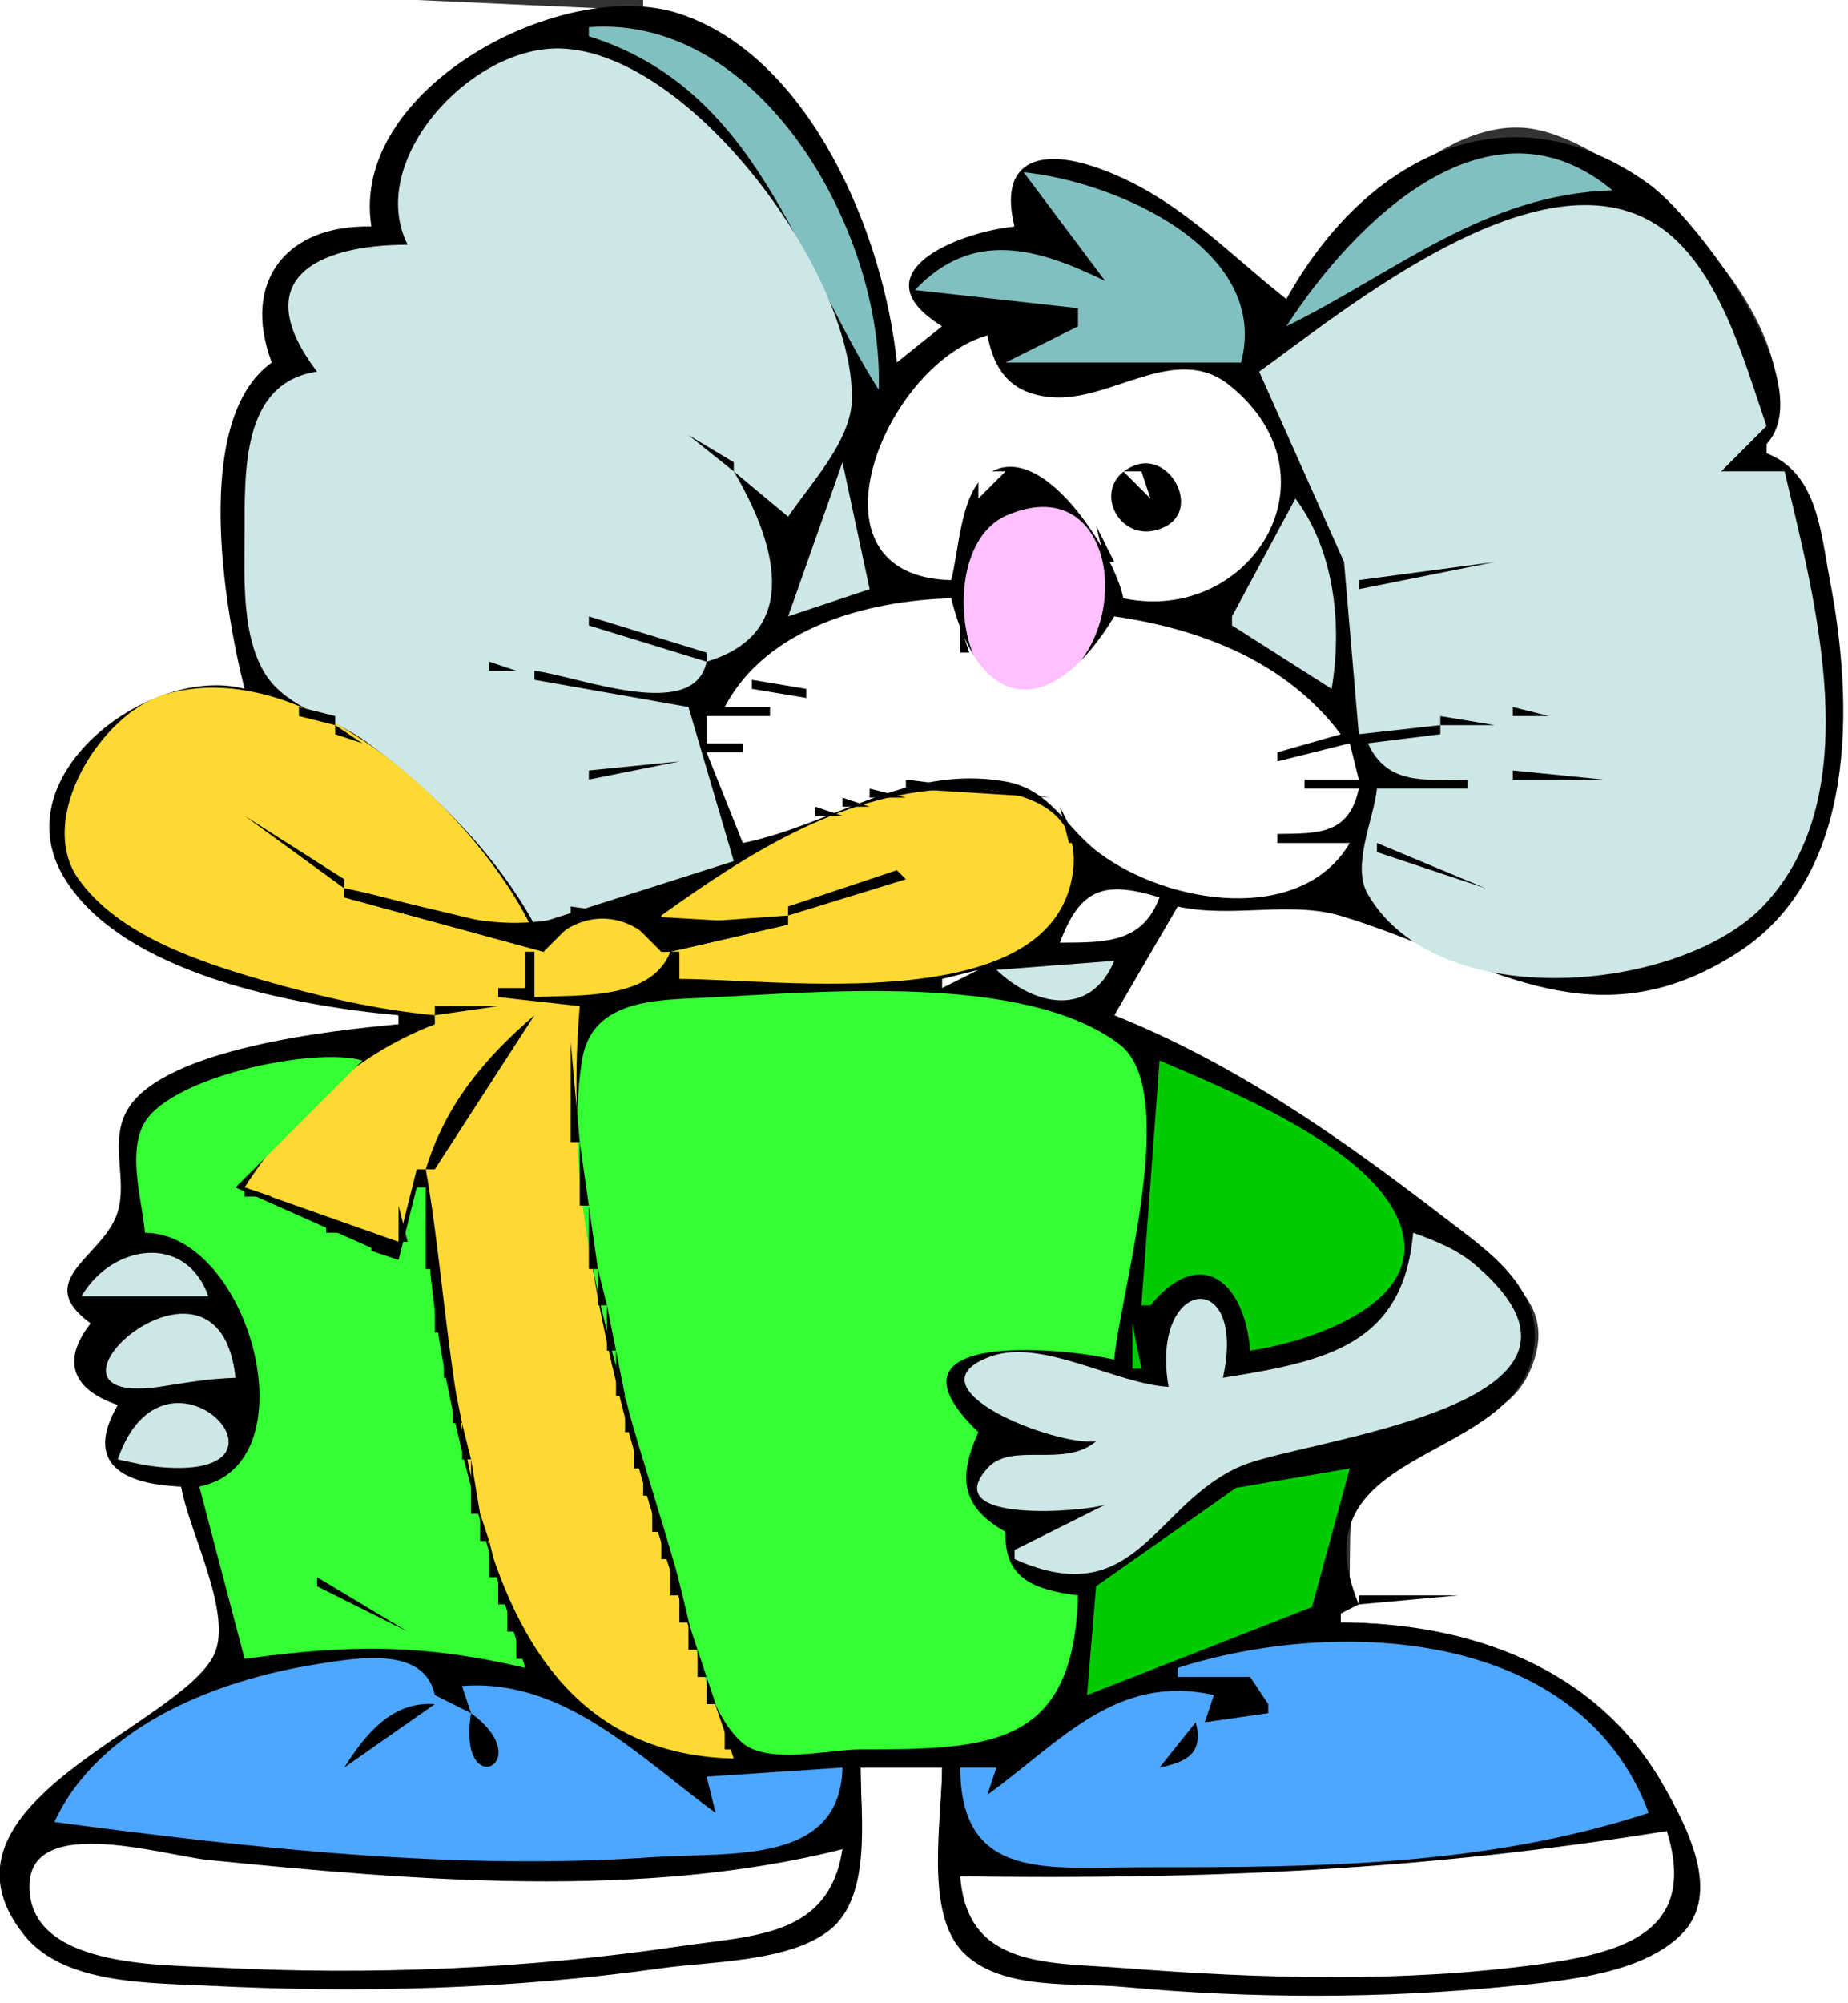<?xml version="1.0" standalone="yes"?>
<svg xmlns="http://www.w3.org/2000/svg" width="204" height="221">
<rect width="100%" height="100%" fill="#333333" stroke="none"/>
<path style="fill:#fefefe; stroke:none;" d="M0 0L0 221L204 221L204 0L71 0L71 1C87.96 3.976 96.544 24.753 99 40L104 36C96.781 29.399 105.554 25.948 112 25C110.78 18.085 114.939 16.577 121 18.833C129.392 21.957 134.479 28.877 142 33C147.54 25.926 158.843 12.665 169 14.19C180.227 15.875 201.648 36.737 195 49L195 50C200.537 53.311 201.102 60.074 202.19 66C204.958 81.078 203.511 99.198 188 106.635C171.64 114.479 162.915 104.25 148 100.651C142.376 99.294 135.918 101.074 130 100L123 112C134.389 119.592 147.023 124.023 157 134C161.812 138.812 172.923 141.585 169 151C165.495 159.411 154.821 155.905 151 161C147.517 165.644 150.205 177.449 148 178L148 179C161.862 179.028 175.765 184.575 183.106 197.027C185.676 201.385 189.679 208.082 185.577 212.658C181.413 217.303 172.856 218.418 167 218.999C153.055 220.384 138.956 220.497 125 219.196C119.052 218.642 110.862 219.584 106.412 214.703C102.21 210.092 104 200.779 104 195L95 195C94.999 200.345 95.981 208.276 91.598 212.27C87.247 216.235 78.559 216.218 73 217C56.37 219.339 39.673 219.652 23 219.024C16.569 218.781 6.968 218.474 2.718 212.73C-7.276 199.223 19.267 190.63 23.788 183.301C26.451 178.983 21.092 168.628 20 164C13.918 163.546 10.553 161.212 13 155C8.76 152.72 7.535 150.298 10 146C5.334 140.557 11.328 139.503 13.168 134.58C14.549 130.886 12.048 126.859 14.15 123.156C18.257 115.924 36.442 114.03 44 113L44 112C32.583 110.486 14.323 107.205 7.564 96.667C0.541 85.717 17.307 73.871 27 76C24.945 65.477 21.668 48.569 30 40C27.758 31.153 31.834 24.941 41 25C40.423 12.152 56.514 1.765 68 1L46 0L0 0z"/>
<path style="fill:#000000; stroke:none;" d="M41 25C31.818 24.723 26.573 30.899 30 40C21.201 46.245 24.731 67.067 27 76C16.837 73.256 0.313 85.289 6.985 96.667C13.299 107.434 32.65 111.003 44 112L44 113C36.795 113.643 18.256 115.643 14.15 122.294C11.945 125.866 14.132 130.027 12.978 133.744C11.443 138.687 3.409 141.162 10 146C6.7 150.213 8.05 153.324 13 155C9.21 161.52 13.664 163.765 20 164C20.765 168.789 25.774 178.075 23.626 182.55C19.827 190.463 -8.932 199.109 2.717 213.542C7.103 218.976 16.745 218.738 23 219.059C39.594 219.91 56.453 219.458 73 217.137C78.453 216.372 87.139 216.463 91.598 212.912C96.295 209.172 95 200.291 95 195L104 195C104 200.689 101.979 211.137 106.412 215.48C110.664 219.644 118.576 218.691 124 219.196C138.229 220.522 152.779 220.518 167 219.087C172.79 218.505 181.214 217.76 185.587 213.425C190.137 208.914 186.221 201.555 183.666 197.027C176.287 183.95 162.215 179.008 148 179L148 178L150 177C142.829 159.729 165.952 161.643 169.072 149.989C171.098 142.422 164.282 138.045 159.196 134.132C147.925 125.461 136.322 117.335 123 112L130 100C135.877 101.326 142.422 99.368 148 101.037C163.56 105.695 175.603 115.696 191.997 104.974C205.047 96.439 204.628 77.683 201.997 64C200.974 58.681 200.616 52.144 195 50L195 49C201.065 42.475 187.442 24.175 181.94 20.241C166.591 9.267 150.832 17.13 142 33C135.09 27.534 129.613 21.441 121 18.464C114.685 16.281 110.185 17.796 112 25C105.745 25.586 94.52 30.171 104 36L99 40C97.574 25.952 89.469 6.275 75 1.51C62.087 -2.743 38.528 9.809 41 25z"/>
<path style="fill:#81c0c0; stroke:none;" d="M65 3L65 4C83.653 9.852 87.799 28.48 97 43C97.624 25.692 84.025 1.551 65 3z"/>
<path style="fill:#cde6e6; stroke:none;" d="M45 27C34.898 27.001 27.26 30.849 35 41C26.62 42.215 27.016 52.085 27.001 59C26.99 63.823 26.633 70.317 29.402 74.543C31.739 78.109 37.075 79.367 40.429 81.832C47.644 87.136 54.704 94.109 59 102L81 95L76 78L59 75L59 74C63.966 74.641 76.626 79.738 78 73C88.962 69.722 85.289 59.246 81 52L87 57C89.476 53.323 93.987 48.642 94.041 44C94.202 30.12 76.361 5.929 62 5.353C52.046 4.954 40.324 17.725 45 27z"/>
<path style="fill:#81c0c0; stroke:none;" d="M142 36C154.046 30.075 163.891 21.41 178 21C164.459 9.711 149.647 24.218 142 36M113 19L122 31C114.565 27.372 107.381 25.232 101 32L119 34L119 36L111 40L137 40C140.281 27.546 123.302 20.061 113 19z"/>
<path style="fill:#cde6e6; stroke:none;" d="M139 41L148.369 62L150 81L159 80L159 81L151 82C153.161 86.706 157.365 85.997 162 86L162 87L152 87C151.652 90.389 149.174 95.493 150.976 98.624C158.702 112.043 185.633 109.522 194.733 99.855C206.267 87.601 200.373 66.294 197 52L190 52L195 47C192.516 39.767 189.7 29.234 182.936 24.845C170.022 16.463 148.705 34.012 139 41z"/>
<path style="fill:#ffffff; stroke:none;" d="M105 64C105.828 60.883 106.036 54.681 108.658 52.563C114.812 47.59 123.16 61.366 124 66C137.965 68.923 148.291 52.693 135.765 42.532C129.761 37.661 122.635 44.423 116.004 43.813C111.659 43.413 109.789 40.996 109 37C97.539 40.262 88.11 63.619 105 64z"/>
<path style="fill:#000000; stroke:none;" d="M74 47L75 48L74 47M76 48L81 52L81 51L76 48M125.202 51.365C120.026 53.462 123.589 60.58 128.588 58.124C132.595 56.155 129.145 49.768 125.202 51.365z"/>
<path style="fill:#cde6e6; stroke:none;" d="M93 51L87 68L96 65L93 51z"/>
<path style="fill:#ffffff; stroke:none;" d="M109 52L108 53L108 54L108 55L111 52L109 52M124 52L127 55L126 52L124 52z"/>
<path style="fill:#000000; stroke:none;" d="M78 58L82 56L78 58z"/>
<path style="fill:#cde6e6; stroke:none;" d="M143 55L136 68L136 69L147 76C148.173 69.016 147.349 60.791 143 55z"/>
<path style="fill:#ffc0ff; stroke:none;" d="M111.146 56.848C103.064 60.31 105.902 79.826 114.804 76.331C125.717 72.047 123.989 51.347 111.146 56.848z"/>
<path style="fill:#000000; stroke:none;" d="M120 57L121 58L120 57M121 58L122 62L123 62L121 58M150 64L150 65L165 62L150 64M55 64L56 65L55 64M57 65L58 66L57 65M60 66L61 67L60 66z"/>
<path style="fill:#ffffff; stroke:none;" d="M80 78L85 78L85 79L78 79L78 82L82 82L82 83L78 83L82 93C91.975 90.981 100.141 84.291 110.999 86.216C115.986 87.1 117.612 91.306 121.311 94.077C128.901 99.764 143.612 102.125 149 93L141 93L141 92C145.61 91.961 148.932 92.036 150 87L144 87L144 86L150 86L149 82L141 84L141 83L148 81C142.007 73.024 132.652 69.398 123 68C116.361 79.042 108.286 79.124 105 66C95.713 66.27 84.626 69.224 80 78z"/>
<path style="fill:#000000; stroke:none;" d="M152 66L153 67L152 66M62.667 67.333L63.333 67.667L62.667 67.333M154.333 67.667L154.667 68.333L154.333 67.667M65 68L65 69L78 73L78 72L65 68M106 69L106 72L107 72L106 69M121 70L122 71L121 70M120.333 71.667L120.667 72.333L120.333 71.667M51 72L52 73L51 72M107.333 72.667L107.667 73.333L107.333 72.667M54 73L54 74L57 74L54 73M118.667 73.333L119.333 73.667L118.667 73.333M108.333 74.667L108.667 75.333L108.333 74.667M117.333 74.667L117.667 75.333L117.333 74.667M83 75L83 76L89 77L89 76L83 75z"/>
<path style="fill:#ffd933; stroke:none;" d="M48 112L48 113C39.025 116.452 32.142 122.975 27 131L44 137L46 129L47 129C51.046 151.271 49.557 193.321 81 194C71.945 167.627 61.538 139.222 64 111L55 110L55 109L58 109L58 105L59 105L59 110C64.091 109.734 71.879 110.352 74 105L75 105L75 108C86.068 108 115.277 112.166 118.308 96.999C119.943 88.817 112.293 86.93 106 87.011C93.483 87.173 82.862 93.942 73 101L73 102L87 101L87 102L74 105L73 105C69.578 100.128 63.422 100.128 60 105L38 99L38 98L59 103C53.104 90.156 33.91 71.879 18.118 76.639C11.138 78.742 3.954 90.281 8.631 96.93C13.015 103.164 22.012 106.12 29 108.138C35.142 109.911 41.633 111.408 48 112z"/>
<path style="fill:#000000; stroke:none;" d="M109 76L110 77L109 76M115.667 76.333L116.333 76.667L115.667 76.333M31.667 77.333L32.333 77.667L31.667 77.333M110 77L113 79L110 77M113.667 77.333L114.333 77.667L113.667 77.333M33 78L33 79L37 80L37 79L33 78M167 78L167 79L171 79L167 78M159 79L159 80L165 80L159 79M37 80L37 81L40 82L37 80M40.667 82.333L41.333 82.667L40.667 82.333M42 83L43 84L42 83M65 85L65 86L75 84L65 85M82.667 83.333L83.333 83.667L82.667 83.333M43 84L44 85L43 84M44.667 85.333L45.333 85.667L44.667 85.333M167 85L167 86L177 86L167 85M46.333 86.667L46.667 87.333L46.333 86.667M62.667 86.333L63.333 86.667L62.667 86.333M100 86L100 87L116 88L100 86M96 87L96 88L100 88L96 87M47.667 88.333L48.333 88.667L47.667 88.333M59 88L60 89L59 88M93 88L93 89L96 89L93 88M116 88L117 89L116 88M49 89L50 90L49 89M90 89L90 90L93 90L90 89M117 89L118 93L119 93L117 89M27 90L38 98L38 97L27 90M50 90L51 91L50 90M89 90L90 91L89 90M51.333 91.667L51.667 92.333L51.333 91.667M87.667 91.333L88.333 91.667L87.667 91.333M85.667 92.333L86.333 92.667L85.667 92.333M52 93L53 94L52 93M152 93L152 94L164 98L152 93M53 94L54 95L53 94M102 94L101 96L102 94M54 95L55 96L54 95M80 95L81 96L80 95M55 96L56 97L55 96M78.667 96.333L79.333 96.667L78.667 96.333M99 96L87 100L87 101L100 97L99 96M56 97L57 98L56 97M77 97L78 98L77 97z"/>
<path style="fill:#ffffff; stroke:none;" d="M117 104C121.897 103.968 126.1 104.106 128 99C121.977 97.163 119.268 97.89 117 104z"/>
<path style="fill:#000000; stroke:none;" d="M38 98L38 99L60 105L63 102L63 101C53.653 103.458 47.056 99.709 38 98M57.333 98.667L57.667 99.333L57.333 98.667M76 98L77 99L76 98M165 98L166 99L165 98M74.667 99.333L75.333 99.667L74.667 99.333M58.333 100.667L58.667 101.333L58.333 100.667M63 100L63 101L70 101L63 100M73 100L74 101L73 100M70 101L70 102L73 105L74 105L87 102L70 101z"/>
<path style="fill:#cde6e6; stroke:none;" d="M110 107C114.301 111.093 120.423 112.202 123 106L110 107z"/>
<path style="fill:#fefefe; stroke:none;" d="M104 108L104 109L108 107L104 108z"/>
<path style="fill:#000000; stroke:none;" d="M48 111L48 112L55 111L48 111z"/>
<path style="fill:#33ff33; stroke:none;" d="M119 176C114.308 175.415 110.802 174.215 111 169C106.047 166.185 105.764 162.974 108 158C96.266 146.729 117.127 148.592 123 150C123.645 142.609 130.363 120.373 123.588 115.222C113.115 107.26 90.337 109.468 78 110.059C72.361 110.33 65.287 110.228 64.238 117.015C61.553 134.402 69.844 156.478 74.575 173C76.12 178.397 77.524 188.364 81.891 192.223C84.711 194.716 91.484 193.004 95 193C109.44 192.983 118.522 192.713 119 176z"/>
<path style="fill:#000000; stroke:none;" d="M59 112C53.429 116.818 49.181 121.856 47 129L48 129L59 112M63 115L63 126L64 126L63 115z"/>
<path style="fill:#33ff33; stroke:none;" d="M16 136C27.616 136.095 34.462 161.537 22 164L27 183C38.505 181.432 46.631 181.333 58 184C52.49 167.152 47.103 148.871 47 131L46 131L44 139L26 131L40 117C34.765 115.435 18.204 118.817 15.721 124.287C14.17 127.703 15.688 132.428 16 136z"/>
<path style="fill:#000000; stroke:none;" d="M38.667 117.333L39.333 117.667L38.667 117.333z"/>
<path style="fill:#00cc00; stroke:none;" d="M128 117L126 144L127 144C132.57 137.2 137.441 141.502 138 149C145.063 147.977 160.354 142.958 153.167 132.43C148.489 125.578 135.455 120.167 128 117z"/>
<path style="fill:#000000; stroke:none;" d="M37 118L38 119L37 118M36 119L37 120L36 119M35 120L36 121L35 120M34 121L35 122L34 121M33 122L34 123L33 122M32 123L33 124L32 123M31 124L32 125L31 124M30 125L31 126L30 125M29.333 126.667L29.667 127.333L29.333 126.667M64 126L64 133L65 133L64 126M28 128L29 129L28 128M27 129L28 130L27 129M46.333 129.667L46.667 130.333L46.333 129.667M26 130L27 131L26 130M27 131L27 132L30 132L27 131M45.333 131.667L45.667 132.333L45.333 131.667M47 131L47 140L48 140L47 131M30.667 132.333L31.333 132.667L30.667 132.333M32.667 133.333L33.333 133.667L32.667 133.333M44 133L44 137L45 137L44 133M65 133L65 140L66 140L65 133M34.667 134.333L35.333 134.667L34.667 134.333M36 135L36 136L39 136L36 135M39.667 136.333L40.333 136.667L39.667 136.333z"/>
<path style="fill:#cde6e6; stroke:none;" d="M156 136C154.904 148.454 146.294 150.197 135 152C137.714 139.613 126.879 140.885 129 153C123.12 152.658 115.021 147.633 109.41 149.63C99.787 153.055 116.579 159.602 121 159C117.511 162.002 111.682 159.023 109.033 161.946C103.392 168.172 119.862 166.76 122 166L112 171L112 172C125.496 178.044 127.355 165.818 137.071 161.707C144.173 158.702 181.21 155.183 162.852 139.543C160.82 137.812 158.465 136.895 156 136z"/>
<path style="fill:#000000; stroke:none;" d="M41 137L41 138L44 139L41 137z"/>
<path style="fill:#cde6e6; stroke:none;" d="M9 143L23 143C20.49 135.981 12.33 137.286 9 143z"/>
<path style="fill:#000000; stroke:none;" d="M48 140L48 147L49 147L48 140M66 140L66 144L67 144L66 140M67 144L67 149L68 149L67 144z"/>
<path style="fill:#cde6e6; stroke:none;" d="M26 152C24.109 134.327 0.764 155.71 17.999 152.936C20.712 152.5 23.245 152.084 26 152z"/>
<path style="fill:#00cc00; stroke:none;" d="M125 146L125 151L126 151L125 146z"/>
<path style="fill:#000000; stroke:none;" d="M49 147L49 152L50 152L49 147M68 149L68 154L69 154L68 149M50 152L50 157L51 157L50 152z"/>
<path style="fill:#cde6e6; stroke:none;" d="M13 161C14.689 161.381 16.31 161.752 18.043 161.882C34.553 163.122 18.181 145.963 13 161z"/>
<path style="fill:#000000; stroke:none;" d="M69 154L69 158L70 158L69 154M51 157L51 161L52 161L51 157M70 158L70 162L71 162L70 158M52 161L52 167L53 167L52 161M71 162L71 165L72 165L71 162z"/>
<path style="fill:#00cc00; stroke:none;" d="M121 175L120 187L144.833 177.286L149 162L136.448 164.143L121 175z"/>
<path style="fill:#000000; stroke:none;" d="M72 165L72 169L73 169L72 165M53 167L53 170L54 170L53 167M73 169L73 172L74 172L73 169M54 170L54 174L55 174L54 170M74 172L74 176L75 176L74 172M35 174L35 175L45 180L35 174M55 174L55 177L56 177L55 174M150 176L150 177L161 176L150 176M75 176L75 179L76 179L75 176M163 176L164 177L163 176M56 177L56 180L57 180L56 177M76 179L76 182L77 182L76 179M57 180L57 183L58 183L57 180z"/>
<path style="fill:#4da6ff; stroke:none;" d="M130 184L130 185L138 185L140 188L140 189L133 190L134 187C123.196 184.592 117.086 192.161 109 198L110 195L106 195C106.035 207.553 115.622 206 126 206C145.011 206 163.742 205.961 182 200C174.39 179.533 147.503 178.426 130 184z"/>
<path style="fill:#000000; stroke:none;" d="M77 182L77 185L78 185L77 182M140 182L138 185L140 182z"/>
<path style="fill:#4da6ff; stroke:none;" d="M6 201C27.61 203.865 50.15 206.409 72 204.885C80.478 204.294 92.755 205.83 93 195L78 196L79 200C70.579 193.875 62.273 185.115 51 186L52 189L48 187C46.83 181.532 39.402 182.897 35 183.59C24.025 185.318 10.986 190.316 6 201M50.667 184.333L51.333 184.667L50.667 184.333z"/>
<path style="fill:#000000; stroke:none;" d="M78 185L78 188L79 188L78 185M38 195L48 188C43.29 187.662 40.35 191.297 38 195M79.333 188.667L79.667 189.333L79.333 188.667M52 189C50.392 198.923 59.563 194.533 52 189M140 189L144 192L140 189M80 190L80 193L81 193L80 190M132 190L128 195C131.154 194.339 132.849 193.382 132 190M144 193L145 194L144 193z"/>
<path style="fill:#ffffff; stroke:none;" d="M106 207C106.764 217.176 115.777 216.472 124 217.111C139.272 218.299 154.764 218.76 170 216.688C179.674 215.372 187.369 212.867 184 202C157.133 206.328 133.245 207.372 106 207M93 204C70.885 209.618 45.468 207.44 23 205.193C17.883 204.681 2.273 199.723 3.29 208.944C4.188 217.089 18.127 216.757 24 217.059C40.938 217.928 58.132 217.216 75 214.719C83.303 213.49 91.496 213.693 93 204z"/>
</svg>
